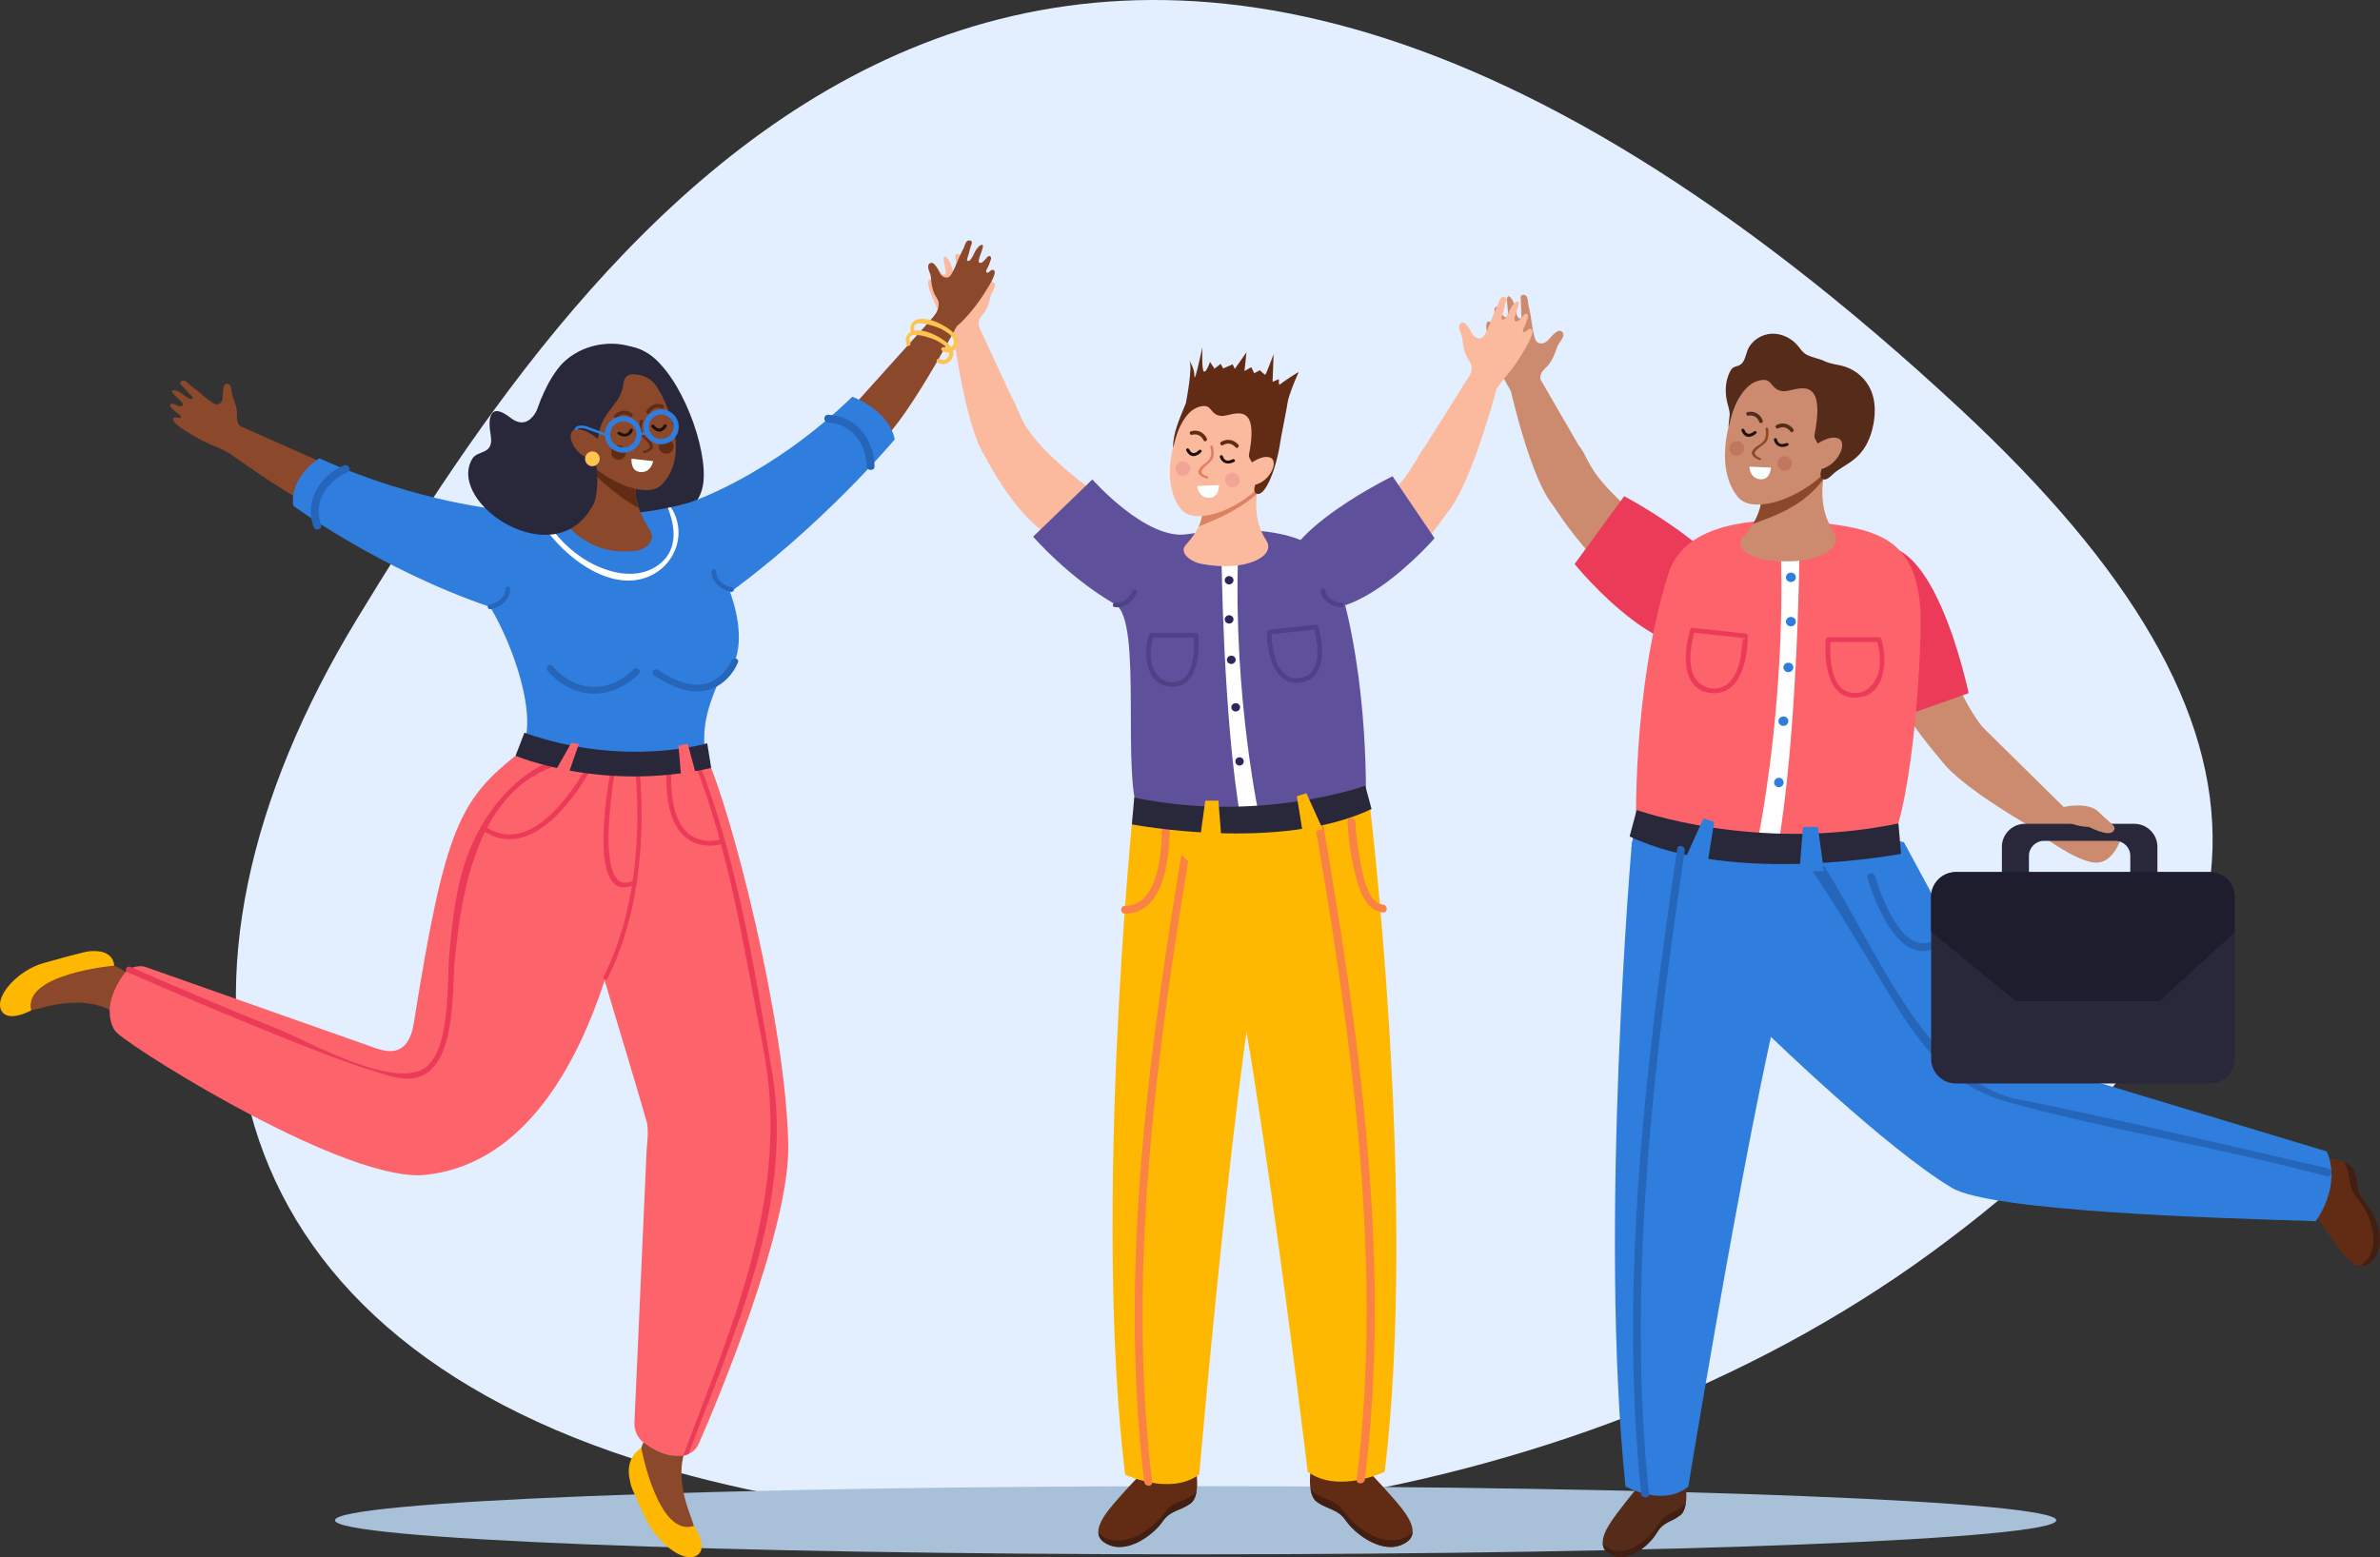 <svg width="110" height="72" viewBox="0 0 110 72" fill="none" xmlns="http://www.w3.org/2000/svg">
<rect x="0" y="0" width="110" height="72" fill="#333333" stroke="none"/>
<g id="Group 299">
<g id="Group">
<g id="Group_2">
<path id="Vector" d="M30.231 67.749C47.828 73.031 72.26 70.356 89.299 57.884C106.328 45.418 106.381 33.596 90.646 18.951C48.049 -20.695 26.924 11.52 16.534 28.559C6.38 45.212 9.386 61.494 30.231 67.749Z" fill="#E3EEFE"/>
</g>
</g>
<path id="Vector_2" d="M94.43 38.672C94.43 38.672 95.904 39.784 96.787 39.878C97.671 39.972 98.022 38.769 98.022 38.769L95.614 37.533L94.43 38.672Z" fill="#CC8B6E"/>
<path id="Vector_3" d="M95.04 70.286C95.04 71.156 77.231 71.861 55.261 71.861C33.293 71.861 15.482 71.156 15.482 70.286C15.482 69.415 33.292 68.71 55.261 68.71C77.231 68.709 95.04 69.415 95.04 70.286Z" fill="#A9C1D8"/>
<g id="Group_3">
<g id="Group_4">
<path id="Vector_4" d="M71.369 22.698C71.369 22.698 73.674 26.744 76.009 27.42C78.342 28.096 79.318 26.375 79.318 26.375C79.318 26.375 74.4 23.556 73.315 21.174C72.228 18.792 71.369 22.698 71.369 22.698Z" fill="#CC8B6E"/>
</g>
<g id="Group_5">
<path id="Vector_5" d="M80.025 29.333C77.4 31.806 72.775 26.076 72.775 26.076L75.068 22.939C75.068 22.939 82.583 26.922 80.025 29.333Z" fill="#EC3B59"/>
</g>
<g id="Group_6">
<g id="Group_7">
<g id="Group_8">
<g id="Group_9">
<g id="Group_10">
<g id="Group_11">
<g id="Group_12">
<path id="Vector_6" d="M71.753 23.321C70.537 21.812 69.525 16.719 69.525 16.719L70.974 17.155L74.069 22.497C74.069 22.499 72.97 24.828 71.753 23.321Z" fill="#CC8B6E"/>
</g>
</g>
</g>
</g>
</g>
</g>
</g>
<path id="Vector_7" d="M71.232 17.266C71.3 17.116 71.465 16.997 71.566 16.871C71.767 16.621 71.877 16.318 71.98 16.018C72.037 15.851 72.355 15.568 72.229 15.378C72.022 15.069 71.622 15.683 71.489 15.784C71.368 15.877 71.185 15.92 71.062 15.829C70.981 15.768 70.945 15.666 70.918 15.569C70.833 15.258 70.8 14.937 70.749 14.62C70.722 14.455 70.684 14.295 70.647 14.132C70.619 14.011 70.63 13.837 70.573 13.729C70.528 13.643 70.404 13.589 70.32 13.66C70.246 13.723 70.289 13.808 70.293 13.891C70.302 14.076 70.306 14.26 70.307 14.445C70.307 14.486 70.335 14.669 70.3 14.699C70.129 14.838 70.048 14.344 70.031 14.267C69.989 14.072 69.938 13.87 69.786 13.727C69.766 13.708 69.741 13.69 69.714 13.695C69.671 13.702 69.656 13.754 69.653 13.797C69.637 14.049 69.714 14.303 69.691 14.554C69.688 14.595 69.677 14.643 69.638 14.659C69.485 14.724 69.365 14.415 69.316 14.317C69.285 14.256 69.242 14.182 69.172 14.186C69.127 14.189 69.091 14.229 69.078 14.272C69.066 14.315 69.07 14.362 69.076 14.407C69.092 14.538 69.096 14.677 69.129 14.806C69.145 14.868 69.207 15.047 69.128 15.087C69.112 15.094 69.093 15.091 69.077 15.084C69.018 15.061 68.986 15.001 68.948 14.951C68.911 14.9 68.855 14.851 68.793 14.864C68.716 14.88 68.692 14.977 68.692 15.054C68.688 15.332 68.786 15.613 68.864 15.877C68.947 16.16 69.044 16.439 69.154 16.714C69.299 17.078 69.466 17.434 69.654 17.778C69.818 18.079 70.026 18.412 70.363 18.542C70.458 18.579 70.559 18.596 70.661 18.609C70.794 18.627 70.929 18.641 71.061 18.619C71.193 18.597 71.324 18.536 71.404 18.429C71.415 18.414 71.425 18.398 71.427 18.38C71.431 18.358 71.422 18.334 71.413 18.313C71.342 18.149 71.262 17.989 71.215 17.817C71.17 17.651 71.161 17.461 71.232 17.266Z" fill="#CC8B6E"/>
</g>
<g id="Group_13">
<g id="Group_14">
<g id="Group_15">
<g id="Group_16">
<g id="Group_17">
<g id="Group_18">
<g id="Group_19">
<g id="Group_20">
<path id="Vector_8" d="M45.505 21.04C44.527 19.593 43.961 14.649 43.961 14.649L45.216 15.047L47.609 20.194C47.609 20.194 46.485 22.485 45.505 21.04Z" fill="#FBB99D"/>
</g>
</g>
</g>
</g>
</g>
</g>
</g>
<path id="Vector_9" d="M45.258 14.787C45.303 14.654 45.434 14.538 45.511 14.422C45.662 14.191 45.73 13.922 45.792 13.658C45.827 13.511 46.075 13.241 45.951 13.089C45.748 12.841 45.459 13.401 45.353 13.499C45.256 13.588 45.105 13.64 44.991 13.573C44.917 13.528 44.877 13.444 44.846 13.362C44.746 13.103 44.691 12.831 44.62 12.564C44.583 12.425 44.537 12.291 44.492 12.155C44.458 12.054 44.452 11.904 44.395 11.816C44.348 11.747 44.238 11.712 44.173 11.779C44.114 11.84 44.159 11.909 44.168 11.979C44.191 12.136 44.21 12.294 44.227 12.452C44.23 12.487 44.271 12.642 44.242 12.67C44.108 12.803 43.996 12.388 43.975 12.323C43.923 12.161 43.863 11.991 43.721 11.881C43.703 11.867 43.679 11.854 43.656 11.86C43.62 11.869 43.612 11.916 43.614 11.953C43.621 12.171 43.708 12.38 43.71 12.598C43.71 12.634 43.705 12.675 43.674 12.692C43.549 12.761 43.42 12.506 43.37 12.426C43.338 12.376 43.294 12.316 43.236 12.327C43.197 12.333 43.17 12.37 43.163 12.409C43.155 12.447 43.164 12.486 43.172 12.523C43.196 12.634 43.212 12.753 43.251 12.861C43.269 12.912 43.337 13.06 43.273 13.101C43.261 13.108 43.244 13.107 43.23 13.103C43.178 13.087 43.145 13.039 43.108 12.998C43.072 12.958 43.019 12.921 42.969 12.937C42.904 12.957 42.892 13.041 42.898 13.107C42.918 13.346 43.025 13.577 43.115 13.797C43.211 14.032 43.317 14.263 43.434 14.489C43.653 14.913 43.964 15.293 44.143 15.735C44.17 15.801 44.195 15.869 44.238 15.928C44.319 16.037 44.456 16.094 44.59 16.118C44.842 16.167 45.129 16.11 45.325 15.939C45.387 15.885 45.522 15.784 45.515 15.7C45.511 15.639 45.433 15.551 45.404 15.498C45.362 15.422 45.321 15.345 45.29 15.263C45.238 15.123 45.214 14.961 45.258 14.787Z" fill="#FBB99D"/>
<g id="Group_21">
<path id="Vector_10" d="M45.193 20.44C45.193 20.44 46.972 24.339 48.993 24.955C51.016 25.571 52.081 23.738 52.081 23.738C52.081 23.738 47.82 21.219 47.013 18.919C46.206 16.619 45.193 20.44 45.193 20.44Z" fill="#FBB99D"/>
</g>
</g>
<g id="Group_22">
<path id="Vector_11" d="M6.611 45.529C6.611 45.529 4.953 43.96 3.279 44.35C1.605 44.739 0.865 45.153 0.157 46.468C-0.154 47.047 0.993 46.836 2.074 46.558C4.808 45.855 5.722 47.205 5.722 47.205L6.611 45.529Z" fill="#8B482A"/>
</g>
<g id="Group_23">
<path id="Vector_12" d="M5.278 44.643C5.278 44.643 1.031 45.017 1.442 46.713C1.442 46.713 0.316 47.336 0.042 46.674C-0.23 46.014 0.861 44.846 2.015 44.524C4.117 43.939 4.068 43.972 4.368 43.971C5.286 43.969 5.278 44.643 5.278 44.643Z" fill="#FEB801"/>
</g>
<g id="Group_24">
<path id="Vector_13" d="M30.393 65.538C30.393 65.538 28.983 67.33 29.534 68.951C30.085 70.571 30.57 71.263 31.954 71.837C32.563 72.09 32.242 70.975 31.86 69.931C30.893 67.291 32.156 66.255 32.156 66.255L30.393 65.538Z" fill="#8B482A"/>
</g>
<g id="Group_25">
<path id="Vector_14" d="M29.637 66.944C29.637 66.944 30.42 71.114 32.078 70.544C32.078 70.544 32.808 71.599 32.174 71.933C31.539 72.267 30.337 71.269 29.833 70.187C29.082 68.572 29.184 68.744 29.114 68.453C28.852 67.352 29.637 66.944 29.637 66.944Z" fill="#FEB801"/>
</g>
<g id="Group_26">
<g id="Group_27">
<g id="Group_28">
<g id="Group_29">
<path id="Vector_15" d="M28.85 21.551C28.85 21.551 28.671 23.978 29.595 24.062C30.518 24.146 32.267 23.973 32.5 22.363C32.733 20.754 31.474 17.336 29.967 16.357C28.46 15.377 27.715 16.871 27.715 16.871C27.715 16.871 31.438 18.139 28.85 21.551Z" fill="#29283B"/>
</g>
</g>
</g>
</g>
<g id="Group_30">
<g id="Group_31">
<g id="Group_32">
<g id="Group_33">
<g id="Group_34">
<g id="Group_35">
<g id="Group_36">
<path id="Vector_16" d="M15.947 24.091C14.072 23.598 9.605 20.234 9.605 20.234L11.267 19.778L16.724 22.192C16.724 22.192 17.823 24.584 15.947 24.091Z" fill="#8B482A"/>
</g>
</g>
</g>
</g>
</g>
</g>
</g>
<g id="Group_37">
<g id="Group_38">
<g id="Group_39">
<g id="Group_40">
<g id="Group_41">
<g id="Group_42">
<g id="Group_43">
<path id="Vector_17" d="M40.608 20.545C42.08 19.287 44.624 14.322 44.624 14.322L43.339 14.433L39.076 19.17C39.076 19.17 39.136 21.801 40.608 20.545Z" fill="#8B482A"/>
</g>
</g>
</g>
</g>
</g>
</g>
</g>
<path id="Vector_18" d="M43.382 13.979C43.357 13.84 43.244 13.706 43.187 13.581C43.072 13.331 43.044 13.055 43.021 12.783C43.009 12.633 42.803 12.329 42.948 12.198C43.185 11.982 43.388 12.579 43.479 12.69C43.561 12.793 43.703 12.867 43.826 12.817C43.906 12.783 43.958 12.706 44.001 12.63C44.137 12.388 44.232 12.127 44.342 11.874C44.4 11.741 44.465 11.616 44.53 11.488C44.579 11.393 44.606 11.246 44.677 11.167C44.733 11.105 44.847 11.086 44.902 11.163C44.951 11.231 44.897 11.293 44.876 11.361C44.83 11.514 44.788 11.666 44.748 11.82C44.739 11.854 44.677 12.002 44.7 12.033C44.814 12.184 44.986 11.791 45.016 11.729C45.092 11.575 45.177 11.417 45.333 11.33C45.353 11.319 45.378 11.308 45.399 11.317C45.433 11.332 45.435 11.379 45.428 11.416C45.388 11.63 45.271 11.825 45.236 12.04C45.23 12.074 45.229 12.117 45.258 12.138C45.372 12.225 45.538 11.991 45.599 11.92C45.637 11.875 45.69 11.822 45.747 11.84C45.784 11.852 45.805 11.893 45.806 11.931C45.807 11.97 45.794 12.007 45.78 12.043C45.74 12.149 45.706 12.264 45.653 12.365C45.627 12.413 45.537 12.55 45.596 12.599C45.607 12.609 45.624 12.611 45.638 12.608C45.693 12.6 45.732 12.558 45.774 12.523C45.815 12.488 45.873 12.459 45.921 12.483C45.982 12.512 45.982 12.597 45.966 12.662C45.91 12.895 45.77 13.108 45.65 13.312C45.52 13.531 45.38 13.743 45.231 13.95C45.034 14.223 44.82 14.486 44.59 14.733C44.391 14.95 44.147 15.185 43.838 15.223C43.751 15.235 43.663 15.228 43.576 15.218C43.461 15.206 43.346 15.189 43.24 15.143C43.134 15.097 43.038 15.018 42.994 14.913C42.988 14.898 42.983 14.883 42.985 14.868C42.987 14.848 42.999 14.831 43.012 14.815C43.105 14.694 43.206 14.576 43.281 14.443C43.353 14.313 43.4 14.156 43.382 13.979Z" fill="#8B482A"/>
<path id="Vector_19" d="M10.988 19.524C10.939 19.39 10.957 19.241 10.953 19.095C10.943 18.82 10.844 18.561 10.742 18.308C10.686 18.168 10.733 17.806 10.544 17.752C10.235 17.666 10.321 18.289 10.291 18.43C10.264 18.558 10.169 18.687 10.038 18.698C9.951 18.704 9.87 18.657 9.798 18.609C9.568 18.454 9.365 18.264 9.153 18.085C9.042 17.992 8.927 17.909 8.811 17.824C8.724 17.76 8.634 17.641 8.536 17.603C8.458 17.573 8.348 17.607 8.333 17.699C8.321 17.782 8.396 17.814 8.446 17.864C8.555 17.98 8.661 18.098 8.767 18.218C8.791 18.243 8.913 18.348 8.906 18.387C8.873 18.573 8.542 18.297 8.487 18.256C8.35 18.151 8.203 18.048 8.023 18.04C8 18.039 7.974 18.041 7.958 18.059C7.934 18.087 7.955 18.13 7.976 18.16C8.108 18.334 8.301 18.455 8.428 18.633C8.449 18.662 8.469 18.699 8.453 18.731C8.39 18.859 8.137 18.724 8.05 18.687C7.995 18.664 7.925 18.64 7.882 18.682C7.854 18.709 7.854 18.755 7.87 18.791C7.886 18.826 7.915 18.853 7.944 18.879C8.029 18.957 8.11 19.044 8.204 19.11C8.249 19.142 8.391 19.225 8.36 19.294C8.355 19.308 8.34 19.317 8.327 19.321C8.275 19.338 8.221 19.318 8.168 19.305C8.115 19.293 8.05 19.293 8.018 19.336C7.977 19.388 8.015 19.465 8.058 19.516C8.213 19.7 8.435 19.828 8.635 19.957C8.85 20.095 9.07 20.223 9.296 20.34C9.579 20.488 9.871 20.614 10.166 20.734C10.394 20.826 10.634 20.997 10.871 21.048C11.046 21.086 11.231 21.007 11.362 20.883C11.489 20.763 11.58 20.612 11.695 20.48C11.818 20.338 11.922 20.18 11.75 20.029C11.713 19.996 11.67 19.974 11.626 19.951C11.511 19.892 11.396 19.834 11.279 19.779C11.203 19.743 11.106 19.716 11.053 19.646C11.023 19.605 11.003 19.566 10.988 19.524Z" fill="#8B482A"/>
<g id="Group_44">
<path id="Vector_20" d="M41.352 20.316C41.096 18.962 39.393 18.342 39.393 18.342C35.597 22.02 31.895 23.223 31.895 23.223L31.893 23.226C29.268 23.999 26.167 23.914 23.215 23.57C23.215 23.57 19.375 23.26 14.758 21.189C14.758 21.189 13.379 22.017 13.552 23.383C13.552 23.383 17.597 26.345 22.655 28.061C23.279 29.104 23.75 30.324 24.003 31.201C25.319 35.77 22.613 35.281 23.065 36.325C23.875 38.199 28.994 39.009 31.898 37.885C32.926 37.487 33.33 36.936 33.087 36.411C31.364 32.685 34.386 31.058 33.6 28.829C33.471 28.464 33.39 28.071 33.343 27.669C37.887 24.449 41.352 20.316 41.352 20.316Z" fill="#2F7EDD"/>
</g>
<g id="Group_45">
<path id="Vector_21" d="M29.053 26.842C30.877 26.832 31.961 24.919 31.008 23.45C30.96 23.46 30.914 23.471 30.867 23.481C31.245 24.443 31.328 25.518 30.364 26.166C29.265 26.905 27.788 26.388 26.862 25.758C26.068 25.218 25.499 24.525 25.012 23.74C24.921 23.733 24.83 23.727 24.74 23.72C25.584 25.265 27.378 26.851 29.053 26.842Z" fill="#FDFEFD"/>
</g>
<g id="Group_46">
<g id="Group_47">
<g id="Group_48">
<g id="Group_49">
<path id="Vector_22" d="M26.749 20.083C26.749 20.083 29.594 20.841 29.392 21.111C29.19 21.382 29.433 21.993 29.384 22.556C29.332 23.167 29.622 23.848 30.036 24.511C30.325 24.975 29.89 25.411 29.353 25.472C27.036 25.732 26.035 24.027 26.035 24.027C27.016 22.947 26.749 20.083 26.749 20.083Z" fill="#8B482A"/>
</g>
</g>
</g>
</g>
<g id="Group_50">
<g id="Group_51">
<g id="Group_52">
<g id="Group_53">
<g id="Group_54">
<g id="Group_55">
<path id="Vector_23" d="M29.37 22.556C29.418 21.993 29.176 21.382 29.378 21.111C29.578 20.84 26.734 20.083 26.734 20.083C26.734 20.083 27.097 20.699 27.094 21.596C28.073 22.504 28.698 23.026 29.496 23.481C29.417 23.223 29.352 22.777 29.37 22.556Z" fill="#612C13"/>
</g>
</g>
</g>
</g>
</g>
</g>
<g id="Group_56">
<g id="Group_57">
<g id="Group_58">
<g id="Group_59">
<g id="Group_60">
<g id="Group_61">
<g id="Group_62">
<g id="Group_63">
<g id="Group_64">
<path id="Vector_24" d="M29.248 16.405C30.234 17.23 32.265 20.634 30.606 22.389C29.897 23.139 27.706 22.257 26.488 20.593C25.986 19.912 25.859 18.328 26.448 16.913C26.713 16.272 28.114 15.434 29.248 16.405Z" fill="#8B482A"/>
</g>
</g>
</g>
</g>
</g>
</g>
</g>
</g>
</g>
<g id="Group_65">
<g id="Group_66">
<g id="Group_67">
<g id="Group_68">
<g id="Group_69">
<g id="Group_70">
<g id="Group_71">
<path id="Vector_25" d="M30.667 18.155C30.498 18.515 30.544 17.661 29.708 17.376C29.606 17.341 29.492 17.326 29.385 17.312C29.294 17.301 29.199 17.299 29.11 17.323C28.916 17.376 28.83 17.551 28.81 17.743C28.77 18.159 28.568 18.48 28.313 18.796C28.035 19.142 27.797 19.492 27.699 19.937C27.671 20.069 27.665 20.194 27.607 20.313C27.533 20.459 27.494 20.622 27.49 20.786C27.487 20.946 27.519 21.103 27.528 21.261C27.541 21.501 27.488 21.66 27.315 21.812C27.246 21.874 27.169 21.926 27.088 21.97C26.921 22.06 26.735 22.113 26.547 22.122C26.108 22.142 25.718 21.91 25.481 21.542C25.074 20.913 25.078 20.062 25.151 19.34C25.203 18.828 25.306 18.32 25.434 17.823C25.554 17.361 25.811 16.961 26.168 16.646C26.637 16.231 27.248 15.986 27.858 15.914C28.169 15.877 28.486 15.881 28.795 15.937C31.02 16.342 30.801 17.872 30.667 18.155Z" fill="#29283B"/>
</g>
</g>
</g>
</g>
</g>
</g>
</g>
<g id="Group_72">
<g id="Group_73">
<g id="Group_74">
<g id="Group_75">
<path id="Vector_26" d="M27.535 21.261C27.535 21.261 27.87 23.45 27.067 23.612C26.263 23.775 24.719 23.782 24.397 22.342C24.074 20.901 24.926 17.676 26.175 16.645C27.424 15.613 28.186 16.9 28.186 16.9C28.186 16.9 25.017 18.403 27.535 21.261Z" fill="#29283B"/>
</g>
</g>
</g>
</g>
<g id="Group_76">
<path id="Vector_27" d="M31.369 26.755C31.369 26.755 32.422 23.059 33.458 26.673C33.458 26.673 35.941 31.667 31.494 32.209C27.866 32.651 30.7 27.617 30.7 27.617L31.369 26.755Z" fill="#2F7EDD"/>
</g>
<g id="Group_77">
<g id="Group_78">
<path id="Vector_28" d="M33.807 30.544C33.703 30.801 33.404 31.186 33.115 31.381C32.228 31.982 31.184 31.486 30.396 30.962C30.23 30.851 30.073 31.119 30.238 31.23C31.094 31.799 32.203 32.28 33.182 31.706C33.592 31.465 33.929 31.066 34.107 30.626C34.184 30.441 33.882 30.36 33.807 30.544Z" fill="#2566BB"/>
</g>
</g>
<g id="Group_79">
<g id="Group_80">
<path id="Vector_29" d="M29.299 30.936C28.144 32.079 26.598 32.026 25.53 30.789C25.399 30.638 25.179 30.858 25.309 31.009C26.484 32.37 28.238 32.425 29.519 31.156C29.662 31.015 29.442 30.795 29.299 30.936Z" fill="#2566BB"/>
</g>
</g>
<g id="Group_81">
<g id="Group_82">
<path id="Vector_30" d="M23.362 27.225C23.359 27.637 22.989 27.883 22.621 27.956C22.484 27.983 22.543 28.193 22.679 28.165C23.143 28.073 23.575 27.731 23.58 27.224C23.581 27.086 23.363 27.086 23.362 27.225Z" fill="#2566BB"/>
</g>
</g>
<g id="Group_83">
<g id="Group_84">
<path id="Vector_31" d="M32.883 26.423C32.887 26.929 33.319 27.271 33.783 27.364C33.92 27.391 33.978 27.183 33.841 27.156C33.474 27.083 33.105 26.836 33.1 26.424C33.099 26.284 32.882 26.283 32.883 26.423Z" fill="#2566BB"/>
</g>
</g>
<g id="Group_85">
<g id="Group_86">
<g id="Group_87">
<g id="Group_88">
<path id="Vector_32" d="M42.075 15.86C41.77 15.154 43.102 15.643 43.301 15.751C43.49 15.856 43.764 16.009 43.849 16.221C43.955 16.486 43.676 16.756 43.427 16.599C43.326 16.535 43.228 16.692 43.329 16.756C43.606 16.931 43.933 16.801 44.037 16.492C44.155 16.136 43.822 15.859 43.552 15.684C43.21 15.462 42.707 15.222 42.285 15.284C41.932 15.335 41.772 15.625 41.911 15.949C41.957 16.058 42.121 15.969 42.075 15.86Z" fill="#FEC44F"/>
</g>
</g>
</g>
</g>
<g id="Group_89">
<g id="Group_90">
<g id="Group_91">
<g id="Group_92">
<path id="Vector_33" d="M42.289 15.325C41.985 14.618 43.317 15.107 43.516 15.216C43.705 15.321 43.979 15.474 44.064 15.686C44.169 15.951 43.891 16.221 43.642 16.064C43.541 16 43.443 16.158 43.544 16.221C43.821 16.396 44.148 16.266 44.252 15.956C44.37 15.602 44.036 15.324 43.767 15.149C43.424 14.927 42.922 14.687 42.5 14.749C42.147 14.8 41.987 15.089 42.126 15.412C42.173 15.524 42.337 15.434 42.289 15.325Z" fill="#FEC44F"/>
</g>
</g>
</g>
</g>
<g id="Group_93">
<path id="Vector_34" d="M25.027 18.413C25.027 18.413 24.626 20.118 23.589 19.311C22.552 18.504 22.57 19.493 22.675 20.084C22.85 21.072 22.084 20.773 21.825 21.216C20.613 23.282 25.707 26.654 27.419 23.323C28.161 21.88 25.027 18.413 25.027 18.413Z" fill="#29283B"/>
</g>
<g id="Group_94">
<path id="Vector_35" d="M24.061 34.756C21.255 36.946 20.584 38.161 19.125 47.301C18.835 49.121 17.626 48.553 17.034 48.343L6.775 44.722C6.374 44.581 5.933 44.731 5.682 45.092C5.279 45.671 4.828 46.597 5.217 47.487C5.271 47.612 5.359 47.713 5.46 47.798C6.642 48.813 16.103 54.698 19.664 54.317C28.124 53.412 29.411 38.397 29.411 38.397C29.508 38.184 31.264 35.416 31.062 35.319L24.061 34.756Z" fill="#FC636B"/>
</g>
<g id="Group_95">
<g id="Group_96">
<g id="Group_97">
<path id="Vector_36" d="M25.823 35.07C24.192 35.539 22.871 37.01 22.102 38.446C21.164 40.194 20.952 42.115 20.769 44.056C20.65 45.328 20.842 48.292 19.751 49.282C18.395 50.514 14.184 48.112 12.882 47.589C10.581 46.666 8.297 45.699 6.029 44.7C5.866 44.628 5.723 44.868 5.887 44.941C8.108 45.919 10.344 46.866 12.595 47.773C14.148 48.399 15.71 49.042 17.313 49.529C17.91 49.711 18.658 49.992 19.298 49.811C21.103 49.298 20.882 45.792 21.016 44.417C21.334 41.145 22.087 36.435 25.896 35.339C26.07 35.29 25.997 35.021 25.823 35.07Z" fill="#EC3B59"/>
</g>
</g>
</g>
<g id="Group_98">
<g id="Group_99">
<path id="Vector_37" d="M23.545 38.798C23.111 38.798 22.689 38.658 22.285 38.379L22.409 38.201C22.923 38.557 23.466 38.663 24.027 38.52C25.823 38.057 27.257 35.187 27.272 35.159L27.468 35.254C27.408 35.376 25.976 38.242 24.082 38.73C23.902 38.774 23.722 38.798 23.545 38.798Z" fill="#EC3B59"/>
</g>
</g>
<g id="Group_100">
<path id="Vector_38" d="M26.828 34.792L24.061 34.754C24.061 34.754 25.96 34.292 26.828 34.792Z" fill="#FC636B"/>
<path id="Vector_39" d="M36.433 52.985C36.491 56.851 33.086 64.959 32.305 66.724C32.209 66.954 32.036 67.136 31.814 67.223C31.776 67.242 31.727 67.261 31.689 67.271C31.659 67.281 31.621 67.281 31.593 67.29C30.888 67.415 30.204 67.041 29.76 66.705C29.451 66.475 29.288 66.09 29.326 65.698L29.885 53.195C29.914 52.802 29.991 52.216 29.885 51.843C27.445 43.427 25.641 38.802 26.847 36.73C27.484 35.626 27.32 35.06 26.828 34.792L32.595 34.878C33.762 37.258 36.346 47.342 36.433 52.985Z" fill="#FC636B"/>
</g>
<g id="Group_101">
<g id="Group_102">
<g id="Group_103">
<path id="Vector_40" d="M31.818 67.224C31.78 67.243 31.732 67.262 31.693 67.272C31.664 67.282 31.626 67.282 31.598 67.291C31.587 67.282 31.587 67.262 31.598 67.243C33.931 61.044 36.574 55.077 35.262 48.379C34.413 44.023 33.719 39.322 32.061 35.167C32.012 35.052 32.205 34.995 32.254 35.11C34.047 39.609 34.877 44.801 35.677 49.521C36.727 55.642 33.94 61.611 31.818 67.224Z" fill="#EC3B59"/>
</g>
</g>
</g>
<g id="Group_104">
<g id="Group_105">
<g id="Group_106">
<path id="Vector_41" d="M29.318 35.059C29.67 38.402 29.424 42.106 27.906 45.143C27.849 45.255 28.019 45.354 28.075 45.242C29.609 42.172 29.869 38.434 29.514 35.059C29.501 34.935 29.305 34.934 29.318 35.059Z" fill="#EC3B59"/>
</g>
</g>
</g>
<g id="Group_107">
<g id="Group_108">
<g id="Group_109">
<path id="Vector_42" d="M28.367 34.835C28.162 35.822 26.979 42.001 29.348 40.89C29.462 40.836 29.363 40.668 29.249 40.721C27.378 41.6 28.372 35.767 28.555 34.888C28.581 34.764 28.392 34.713 28.367 34.835Z" fill="#EC3B59"/>
</g>
</g>
</g>
<g id="Group_110">
<g id="Group_111">
<path id="Vector_43" d="M32.804 39.096C32.494 39.096 32.113 39.026 31.762 38.768C31.055 38.248 30.734 37.155 30.812 35.523L31.03 35.533C30.956 37.087 31.246 38.116 31.891 38.592C32.546 39.075 33.361 38.796 33.369 38.793L33.442 38.997C33.422 39.005 33.159 39.096 32.804 39.096Z" fill="#EC3B59"/>
</g>
</g>
<g id="Group_112">
<path id="Vector_44" d="M23.828 34.94C23.828 34.94 27.813 36.642 32.87 35.505L32.687 34.363C32.687 34.363 28.867 35.514 24.238 33.876L23.828 34.94Z" fill="#29283B"/>
</g>
<g id="Group_113">
<path id="Vector_45" d="M26.404 34.344L25.715 35.563L26.274 35.775L26.756 34.388L26.404 34.344Z" fill="#FC636B"/>
</g>
<g id="Group_114">
<path id="Vector_46" d="M31.359 34.469L31.489 36.019L32.213 35.981L31.787 34.385L31.359 34.469Z" fill="#FC636B"/>
</g>
<g id="Group_115">
<g id="Group_116">
<g id="Group_117">
<g id="Group_118">
<g id="Group_119">
<g id="Group_120">
<path id="Vector_47" d="M27.788 20.418C27.788 20.418 26.973 19.672 26.523 19.886C26.074 20.103 26.705 21.376 27.633 21.2C28.559 21.023 28.038 20.62 27.788 20.418Z" fill="#8B482A"/>
</g>
</g>
</g>
</g>
</g>
</g>
<g id="Group_121">
<g id="Group_122">
<g id="Group_123">
<path id="Vector_48" d="M27.042 21.193C27.03 21.381 27.171 21.544 27.357 21.554C27.543 21.565 27.703 21.421 27.716 21.232C27.727 21.044 27.586 20.882 27.4 20.871C27.214 20.86 27.054 21.004 27.042 21.193Z" fill="#FEC44F"/>
</g>
</g>
</g>
<g id="Group_124">
<g id="Group_125">
<path id="Vector_49" d="M38.275 19.539C39.376 19.588 40.031 20.522 40.058 21.554C40.063 21.786 40.426 21.787 40.421 21.554C40.388 20.318 39.58 19.236 38.275 19.176C38.041 19.168 38.041 19.529 38.275 19.539Z" fill="#2566BB"/>
</g>
</g>
<g id="Group_126">
<g id="Group_127">
<path id="Vector_50" d="M14.84 24.263C14.467 23.202 15.09 22.26 16.066 21.831C16.279 21.738 16.096 21.427 15.884 21.52C14.769 22.01 14.066 23.152 14.491 24.359C14.566 24.577 14.918 24.483 14.84 24.263Z" fill="#2566BB"/>
</g>
</g>
<g id="Group_128">
<g id="Group_129">
<path id="Vector_51" d="M28.66 19.975C28.638 19.959 28.684 19.99 28.694 19.995C28.731 20.014 28.768 20.032 28.81 20.042C28.969 20.081 29.058 19.986 29.116 19.856C29.153 19.774 29.281 19.842 29.244 19.923C29.114 20.211 28.815 20.258 28.559 20.076C28.485 20.021 28.585 19.921 28.66 19.975Z" fill="#1E100C"/>
</g>
</g>
<g id="Group_130">
<g id="Group_131">
<path id="Vector_52" d="M30.234 19.664C30.266 19.706 30.31 19.744 30.355 19.772C30.503 19.865 30.605 19.78 30.683 19.649C30.73 19.571 30.857 19.639 30.811 19.716C30.718 19.871 30.575 20.001 30.376 19.937C30.268 19.902 30.176 19.822 30.11 19.736C30.054 19.666 30.178 19.593 30.234 19.664Z" fill="#1E100C"/>
</g>
</g>
<g id="Group_132">
<path id="Vector_53" d="M30.577 18.879C30.349 18.796 30.145 18.887 30.027 19.095C29.972 19.192 29.826 19.097 29.881 18.999C30.037 18.724 30.328 18.603 30.632 18.714C30.737 18.754 30.683 18.917 30.577 18.879Z" fill="#612C13"/>
</g>
<g id="Group_133">
<path id="Vector_54" d="M29.108 19.254C28.912 19.113 28.69 19.145 28.519 19.313C28.441 19.392 28.327 19.261 28.406 19.182C28.63 18.958 28.943 18.921 29.206 19.11C29.297 19.175 29.199 19.319 29.108 19.254Z" fill="#612C13"/>
</g>
<g id="Group_134">
<path id="Vector_55" d="M29.714 19.46C29.661 19.611 29.632 19.785 29.671 19.94C29.729 20.166 29.977 20.274 30.109 20.464C30.289 20.724 30.094 20.867 29.782 20.941C29.706 20.959 29.675 20.863 29.75 20.845C30.449 20.679 29.659 20.292 29.565 20.001C29.507 19.819 29.535 19.613 29.598 19.433C29.618 19.373 29.735 19.399 29.714 19.46Z" fill="#612C13"/>
</g>
<path id="Vector_56" d="M29.189 21.208C29.189 21.208 29.118 21.8 29.613 21.825C30.108 21.849 30.187 21.319 30.187 21.319L29.189 21.208Z" fill="#FAFFFF"/>
<path id="Vector_57" d="M28.262 21.015C28.313 21.194 28.502 21.296 28.681 21.244C28.86 21.193 28.963 21.005 28.911 20.827C28.859 20.649 28.671 20.547 28.491 20.598C28.312 20.65 28.21 20.837 28.262 21.015Z" fill="#612C13"/>
<path id="Vector_58" d="M31.016 20.383C30.874 20.258 30.658 20.273 30.534 20.415C30.41 20.556 30.423 20.772 30.567 20.896C30.709 21.02 30.925 21.006 31.05 20.864C31.173 20.722 31.159 20.507 31.016 20.383Z" fill="#612C13"/>
<g id="Group_135">
<path id="Vector_59" d="M28.806 20.929C28.338 20.929 27.957 20.55 27.957 20.083C27.957 19.617 28.338 19.238 28.806 19.238C29.275 19.238 29.656 19.617 29.656 20.083C29.656 20.55 29.274 20.929 28.806 20.929ZM28.806 19.479C28.471 19.479 28.198 19.75 28.198 20.083C28.198 20.416 28.471 20.688 28.806 20.688C29.141 20.688 29.413 20.416 29.413 20.083C29.413 19.75 29.141 19.479 28.806 19.479Z" fill="#2F7EDD"/>
</g>
<g id="Group_136">
<path id="Vector_60" d="M30.558 20.539C30.112 20.539 29.748 20.177 29.748 19.733C29.748 19.289 30.112 18.927 30.558 18.927C31.006 18.927 31.369 19.289 31.369 19.733C31.369 20.177 31.005 20.539 30.558 20.539ZM30.558 19.167C30.245 19.167 29.99 19.42 29.99 19.733C29.99 20.045 30.245 20.299 30.558 20.299C30.872 20.299 31.128 20.046 31.128 19.733C31.127 19.421 30.872 19.167 30.558 19.167Z" fill="#2F7EDD"/>
</g>
<g id="Group_137">
<path id="Vector_61" d="M29.895 19.962L29.506 20.02L29.524 20.139L29.913 20.081L29.895 19.962Z" fill="#2F7EDD"/>
</g>
<g id="Group_138">
<path id="Vector_62" d="M28.094 20.196L27.092 19.83C27.09 19.83 26.715 19.707 26.648 19.904L26.533 19.866C26.565 19.773 26.652 19.669 26.887 19.673C27.015 19.677 27.128 19.716 27.133 19.717L28.136 20.084L28.094 20.196Z" fill="#2F7EDD"/>
</g>
<g id="Group_139">
<g id="Group_140">
<path id="Vector_63" d="M52.752 68.128C52.752 68.128 52.182 68.701 51.512 69.477C50.842 70.253 50.339 71.063 51.277 71.434C52.215 71.805 53.355 70.895 53.723 70.354C54.092 69.815 54.51 69.873 55.017 69.514C55.532 69.15 55.258 67.825 55.258 67.825L52.752 68.128Z" fill="#612C13"/>
</g>
<g id="Group_141">
<path id="Vector_64" d="M55.163 69.092C54.623 69.473 54.179 69.411 53.787 69.986C53.395 70.56 52.183 71.529 51.185 71.134C50.987 71.055 50.852 70.958 50.764 70.847C50.774 71.089 50.922 71.293 51.278 71.435C52.215 71.806 53.355 70.895 53.724 70.355C54.092 69.815 54.511 69.874 55.018 69.515C55.184 69.398 55.267 69.18 55.304 68.94C55.265 69 55.22 69.052 55.163 69.092Z" fill="#421F13"/>
</g>
</g>
<g id="Group_142">
<path id="Vector_65" d="M61.808 26.67C61.094 24.395 57.653 24.278 54.854 24.7C52.967 24.984 50.489 22.166 50.489 22.166L47.75 24.811C47.75 24.811 49.385 26.703 51.543 27.939C52.851 28.687 51.775 36.047 52.696 37.779C52.696 37.779 55.848 40.094 63.12 37.301C63.12 37.301 63.334 31.533 61.808 26.67Z" fill="#5F509B"/>
</g>
<g id="Group_143">
<g id="Group_144">
<path id="Vector_66" d="M51.513 28.066C51.99 28.137 52.371 27.82 52.542 27.397C52.593 27.267 52.383 27.211 52.332 27.34C52.2 27.667 51.853 27.899 51.571 27.858C51.434 27.838 51.374 28.046 51.513 28.066Z" fill="#4F4186"/>
</g>
</g>
<g id="Group_145">
<path id="Vector_67" d="M56.455 25.594C56.455 25.594 56.519 33.18 57.348 37.9L58.241 37.955C58.241 37.955 56.992 32.335 57.224 25.594H56.455Z" fill="#FDFEFD"/>
</g>
<g id="Group_146">
<path id="Vector_68" d="M59.013 41.022C57.643 42.515 55.426 68.172 55.426 68.172C54.056 69.165 52 68.172 52 68.172C50.514 55.907 52.352 37.69 52.352 37.69L59.013 41.022Z" fill="#FEB801"/>
</g>
<g id="Group_147">
<g id="Group_148">
<path id="Vector_69" d="M54.853 38.038C53.173 47.921 51.672 58.52 52.887 68.517C52.915 68.745 53.278 68.748 53.25 68.517C52.038 58.557 53.531 47.975 55.202 38.133C55.242 37.907 54.892 37.809 54.853 38.038Z" fill="#FB8245"/>
</g>
</g>
<g id="Group_149">
<g id="Group_150">
<path id="Vector_70" d="M63.222 67.997C63.222 67.997 63.814 68.592 64.509 69.399C65.206 70.205 65.728 71.046 64.753 71.431C63.778 71.817 62.595 70.87 62.212 70.309C61.828 69.749 61.395 69.81 60.868 69.437C60.334 69.059 60.619 67.682 60.619 67.682L63.222 67.997Z" fill="#612C13"/>
</g>
<g id="Group_151">
<path id="Vector_71" d="M60.717 68.998C61.277 69.395 61.739 69.33 62.146 69.926C62.553 70.523 63.812 71.529 64.849 71.12C65.054 71.038 65.195 70.937 65.287 70.822C65.276 71.073 65.123 71.287 64.752 71.432C63.777 71.818 62.595 70.872 62.212 70.311C61.828 69.75 61.394 69.812 60.868 69.438C60.697 69.317 60.61 69.092 60.57 68.842C60.612 68.902 60.659 68.956 60.717 68.998Z" fill="#421F13"/>
</g>
</g>
<g id="Group_152">
<path id="Vector_72" d="M55.956 40.779C57.38 42.33 60.439 68.044 60.439 68.044C61.863 69.075 63.999 68.044 63.999 68.044C65.541 55.305 63.287 37.017 63.287 37.017C63.287 37.017 51.272 39.33 52.695 37.779L55.956 40.779Z" fill="#FEB801"/>
</g>
<g id="Group_153">
<g id="Group_154">
<path id="Vector_73" d="M61.04 37.442C62.784 47.481 64.345 58.249 63.081 68.406C63.053 68.636 62.676 68.64 62.705 68.406C63.963 58.288 62.414 47.538 60.677 37.539C60.635 37.308 60.999 37.209 61.04 37.442Z" fill="#FB8245"/>
</g>
</g>
<g id="Group_155">
<g id="Group_156">
<path id="Vector_74" d="M53.698 38.086C53.719 39.236 53.592 41.883 51.991 41.88C51.758 41.88 51.758 42.241 51.991 42.241C53.875 42.243 54.087 39.46 54.061 38.085C54.056 37.854 53.694 37.852 53.698 38.086Z" fill="#FB8245"/>
</g>
</g>
<g id="Group_157">
<g id="Group_158">
<path id="Vector_75" d="M62.276 37.994C62.322 38.78 62.428 39.575 62.617 40.339C62.788 41.025 63.072 42.095 63.918 42.186C64.15 42.211 64.153 41.849 63.923 41.825C63.151 41.742 62.947 40.218 62.84 39.639C62.741 39.097 62.671 38.547 62.64 37.997C62.625 37.767 62.262 37.762 62.276 37.994Z" fill="#FB8245"/>
</g>
</g>
<g id="Group_159">
<path id="Vector_76" d="M52.315 38.113C52.315 38.113 59.13 39.426 63.391 37.404L63.1 36.324C63.1 36.324 58.238 38.086 52.423 36.873L52.315 38.113Z" fill="#29283B"/>
</g>
<g id="Group_160">
<path id="Vector_77" d="M55.706 37.017H56.313L56.456 38.823H55.457L55.706 37.017Z" fill="#FEB801"/>
</g>
<g id="Group_161">
<path id="Vector_78" d="M59.94 36.809L60.378 36.672L61.13 38.328L60.228 38.609L59.94 36.809Z" fill="#FEB801"/>
</g>
<g id="Group_162">
<path id="Vector_79" d="M56.673 26.97C56.589 26.899 56.583 26.777 56.657 26.698C56.732 26.619 56.859 26.612 56.943 26.683C57.027 26.753 57.033 26.875 56.959 26.954C56.884 27.035 56.755 27.041 56.673 26.97Z" fill="#30255B"/>
</g>
<g id="Group_163">
<path id="Vector_80" d="M56.673 28.779C56.589 28.709 56.583 28.586 56.657 28.508C56.732 28.428 56.859 28.422 56.943 28.492C57.027 28.563 57.033 28.685 56.959 28.764C56.884 28.844 56.755 28.851 56.673 28.779Z" fill="#30255B"/>
</g>
<g id="Group_164">
<path id="Vector_81" d="M56.757 30.378C56.831 30.298 56.96 30.291 57.043 30.362C57.126 30.433 57.133 30.555 57.058 30.633C56.984 30.713 56.855 30.72 56.773 30.649C56.689 30.579 56.682 30.457 56.757 30.378Z" fill="#30255B"/>
</g>
<g id="Group_165">
<path id="Vector_82" d="M57.248 32.557C57.331 32.627 57.338 32.749 57.264 32.828C57.189 32.908 57.061 32.914 56.978 32.844C56.894 32.773 56.887 32.651 56.962 32.572C57.036 32.493 57.164 32.486 57.248 32.557Z" fill="#30255B"/>
</g>
<g id="Group_166">
<path id="Vector_83" d="M57.419 35.059C57.499 35.129 57.506 35.252 57.434 35.33C57.363 35.41 57.24 35.416 57.16 35.345C57.08 35.274 57.074 35.152 57.146 35.073C57.217 34.995 57.34 34.988 57.419 35.059Z" fill="#30255B"/>
</g>
<g id="Group_167">
<g id="Group_168">
<g id="Group_169">
<g id="Group_170">
<path id="Vector_84" d="M58.43 21.674C58.43 21.674 55.547 22.29 55.708 22.524C55.869 22.759 55.587 23.231 55.58 23.687C55.571 24.183 55.24 24.708 54.795 25.209C54.484 25.559 55.037 25.979 55.528 26.07C57.644 26.466 58.98 25.68 58.533 24.998C57.528 23.468 58.43 21.674 58.43 21.674Z" fill="#FBB99D"/>
</g>
</g>
</g>
</g>
<g id="Group_171">
<g id="Group_172">
<g id="Group_173">
<g id="Group_174">
<g id="Group_175">
<g id="Group_176">
<path id="Vector_85" d="M55.578 23.688C55.584 23.23 55.866 22.758 55.705 22.525C55.545 22.29 58.655 21.627 58.655 21.627C58.655 21.627 58.183 22.108 58.103 22.829C57.187 23.625 56.186 24.034 55.406 24.336C55.502 24.135 55.574 23.867 55.578 23.688Z" fill="#DC8162"/>
</g>
</g>
</g>
</g>
</g>
</g>
<g id="Group_177">
<g id="Group_178">
<g id="Group_179">
<g id="Group_180">
<g id="Group_181">
<g id="Group_182">
<g id="Group_183">
<g id="Group_184">
<g id="Group_185">
<path id="Vector_86" d="M55.527 18.37C54.393 19.223 53.426 22.168 54.613 23.571C55.265 24.341 57.636 23.522 58.749 21.846C58.893 21.628 59.248 20.381 58.656 19.02C58.391 18.404 56.706 17.484 55.527 18.37Z" fill="#FBB99D"/>
</g>
</g>
</g>
</g>
</g>
</g>
</g>
</g>
</g>
<g id="Group_186">
<g id="Group_187">
<g id="Group_188">
<g id="Group_189">
<g id="Group_190">
<g id="Group_191">
<g id="Group_192">
<path id="Vector_87" d="M54.219 20.688C54.22 20.869 54.474 18.907 55.583 18.774C56.034 18.72 55.932 19.192 56.455 19.231C56.902 19.264 58.242 18.37 57.726 21.018C57.701 21.145 57.823 21.295 57.881 21.409C57.955 21.549 57.727 21.872 57.73 22.03C57.733 22.183 58.195 21.715 58.186 21.867C58.172 22.098 57.771 22.741 58.104 22.83C58.502 22.936 59.007 21.618 59.181 20.386C59.226 20.069 59.493 18.837 59.512 18.57C59.554 18.003 57.193 17.349 55.964 17.351C55.239 17.352 55.005 18.143 54.761 18.759C54.524 19.361 54.213 19.997 54.219 20.688Z" fill="#612C13"/>
</g>
</g>
</g>
</g>
</g>
</g>
</g>
<g id="Group_193">
<g id="Group_194">
<g id="Group_195">
<g id="Group_196">
<g id="Group_197">
<g id="Group_198">
<path id="Vector_88" d="M57.451 21.673C57.451 21.673 58.27 20.956 58.722 21.162C59.174 21.37 58.539 22.593 57.607 22.424C56.677 22.255 57.2 21.866 57.451 21.673Z" fill="#FBB99D"/>
</g>
</g>
</g>
</g>
</g>
</g>
<g id="Group_199">
<g id="Group_200">
<path id="Vector_89" d="M53.206 29.48C53.898 29.48 54.589 29.48 55.281 29.48C55.245 29.444 55.209 29.409 55.172 29.372C55.217 30.007 55.201 31.303 54.425 31.509C53.693 31.703 53.22 31.029 53.185 30.394C53.167 30.063 53.213 29.718 53.31 29.401C53.35 29.267 53.141 29.21 53.1 29.343C52.808 30.293 52.966 31.849 54.312 31.746C55.356 31.665 55.445 30.153 55.39 29.372C55.385 29.313 55.343 29.263 55.28 29.263C54.588 29.263 53.897 29.263 53.205 29.263C53.065 29.264 53.065 29.48 53.206 29.48Z" fill="#4F4186"/>
</g>
</g>
<g id="Group_201">
<g id="Group_202">
<path id="Vector_90" d="M60.816 28.879C60.099 28.957 59.381 29.035 58.664 29.113C58.606 29.119 58.556 29.157 58.555 29.221C58.545 30.145 58.852 31.703 60.082 31.562C61.328 31.418 61.195 29.835 60.921 28.959C60.879 28.826 60.67 28.883 60.711 29.016C60.949 29.776 61.136 31.296 59.983 31.353C58.964 31.404 58.765 29.978 58.773 29.221C58.736 29.257 58.7 29.293 58.663 29.33C59.38 29.253 60.098 29.174 60.815 29.097C60.954 29.081 60.956 28.863 60.816 28.879Z" fill="#4F4186"/>
</g>
</g>
<g id="Group_203">
<path id="Vector_91" d="M54.816 18.604C54.816 18.604 55.135 16.975 54.973 16.684C54.973 16.684 55.203 17.002 55.206 17.389C55.21 17.776 55.572 16.048 55.572 16.048C55.572 16.048 55.531 17.117 55.643 17.177C55.754 17.238 55.927 16.733 55.927 16.733L56.131 17.046L56.415 16.824L56.535 17.036L56.972 16.844L57.07 17.056L57.61 16.29L57.518 17.157L57.833 16.975L57.967 17.258L58.227 17.117C58.227 17.117 58.451 17.333 58.481 17.325C58.511 17.317 58.864 16.38 58.864 16.38L58.816 17.65L59.111 17.529C59.111 17.529 59.08 17.852 59.161 17.772C59.242 17.691 60.022 17.177 60.022 17.207C60.022 17.238 59.431 18.378 59.306 19.578C59.181 20.777 58.391 18.7 58.391 18.7L54.816 18.604Z" fill="#612C13"/>
</g>
<g id="Group_204">
<g id="Group_205">
<g id="Group_206">
<path id="Vector_92" d="M56.958 21.236C56.981 21.222 56.932 21.25 56.923 21.253C56.885 21.27 56.845 21.285 56.804 21.292C56.642 21.319 56.56 21.218 56.512 21.085C56.481 21.001 56.348 21.059 56.38 21.143C56.489 21.44 56.783 21.508 57.052 21.344C57.128 21.295 57.036 21.188 56.958 21.236Z" fill="#1E100C"/>
</g>
</g>
<g id="Group_207">
<g id="Group_208">
<path id="Vector_93" d="M55.405 20.816C55.37 20.855 55.323 20.89 55.277 20.915C55.124 20.996 55.027 20.904 54.958 20.768C54.917 20.687 54.785 20.746 54.826 20.827C54.907 20.988 55.04 21.128 55.243 21.078C55.352 21.051 55.449 20.978 55.523 20.898C55.586 20.829 55.467 20.748 55.405 20.816Z" fill="#1E100C"/>
</g>
</g>
<g id="Group_209">
<path id="Vector_94" d="M55.094 20.104C55.327 20.038 55.525 20.142 55.627 20.358C55.675 20.459 55.827 20.374 55.779 20.274C55.644 19.988 55.362 19.848 55.051 19.936C54.943 19.966 54.986 20.134 55.094 20.104Z" fill="#612C13"/>
</g>
<g id="Group_210">
<path id="Vector_95" d="M56.525 20.58C56.732 20.454 56.95 20.501 57.107 20.681C57.18 20.765 57.303 20.643 57.231 20.559C57.023 20.32 56.714 20.261 56.437 20.43C56.343 20.488 56.429 20.639 56.525 20.58Z" fill="#612C13"/>
</g>
<g id="Group_211">
<path id="Vector_96" d="M55.939 20.648C55.98 20.802 55.997 20.979 55.947 21.13C55.873 21.351 55.617 21.442 55.473 21.622C55.275 21.868 55.459 22.024 55.764 22.121C55.838 22.144 55.877 22.051 55.803 22.029C55.119 21.813 55.934 21.484 56.049 21.2C56.12 21.023 56.108 20.814 56.058 20.631C56.04 20.567 55.922 20.585 55.939 20.648Z" fill="#DC8162"/>
</g>
<path id="Vector_97" d="M56.336 22.429C56.336 22.429 56.365 23.024 55.869 23.013C55.373 23.002 55.332 22.468 55.332 22.468L56.336 22.429Z" fill="#FAFFFF"/>
<path id="Vector_98" d="M57.276 22.304C57.211 22.477 57.017 22.567 56.842 22.502C56.667 22.438 56.577 22.244 56.642 22.07C56.708 21.896 56.902 21.807 57.078 21.872C57.252 21.936 57.341 22.129 57.276 22.304Z" fill="#F3A498"/>
<path id="Vector_99" d="M54.466 21.392C54.617 21.279 54.832 21.308 54.946 21.458C55.059 21.609 55.03 21.822 54.879 21.935C54.728 22.048 54.514 22.019 54.4 21.869C54.285 21.719 54.315 21.506 54.466 21.392Z" fill="#F3A498"/>
</g>
<g id="Group_212">
<g id="Group_213">
<g id="Group_214">
<g id="Group_215">
<g id="Group_216">
<g id="Group_217">
<g id="Group_218">
<g id="Group_219">
<path id="Vector_100" d="M66.875 23.706C68.145 22.262 69.447 16.941 69.447 16.941L68.022 17.205L64.695 22.495C64.695 22.495 65.605 25.151 66.875 23.706Z" fill="#FBB99D"/>
</g>
</g>
</g>
</g>
</g>
</g>
</g>
<path id="Vector_101" d="M68.008 16.915C67.978 16.763 67.85 16.619 67.784 16.48C67.651 16.208 67.614 15.905 67.582 15.608C67.564 15.442 67.331 15.115 67.487 14.965C67.743 14.722 67.982 15.374 68.084 15.495C68.177 15.606 68.335 15.683 68.468 15.625C68.556 15.587 68.611 15.499 68.656 15.415C68.799 15.146 68.898 14.857 69.013 14.575C69.072 14.428 69.141 14.288 69.21 14.146C69.261 14.039 69.288 13.877 69.363 13.789C69.423 13.72 69.549 13.696 69.61 13.779C69.665 13.853 69.608 13.922 69.586 13.998C69.54 14.166 69.497 14.335 69.457 14.506C69.448 14.543 69.382 14.707 69.409 14.741C69.538 14.905 69.717 14.467 69.749 14.399C69.828 14.229 69.918 14.053 70.088 13.953C70.111 13.939 70.138 13.928 70.161 13.938C70.2 13.953 70.202 14.005 70.195 14.046C70.157 14.283 70.033 14.499 70 14.737C69.994 14.776 69.996 14.822 70.027 14.844C70.154 14.936 70.331 14.676 70.397 14.595C70.437 14.545 70.495 14.485 70.557 14.505C70.597 14.517 70.622 14.561 70.626 14.603C70.628 14.646 70.614 14.687 70.6 14.728C70.558 14.845 70.524 14.973 70.467 15.085C70.44 15.139 70.344 15.292 70.409 15.345C70.422 15.355 70.44 15.356 70.457 15.354C70.515 15.343 70.558 15.296 70.603 15.257C70.648 15.218 70.71 15.184 70.764 15.21C70.832 15.24 70.834 15.334 70.818 15.406C70.763 15.664 70.613 15.902 70.486 16.13C70.35 16.373 70.201 16.611 70.042 16.84C69.744 17.273 69.352 17.646 69.095 18.103C69.056 18.173 69.019 18.244 68.964 18.301C68.86 18.41 68.704 18.451 68.554 18.461C68.272 18.479 67.966 18.378 67.777 18.165C67.717 18.098 67.584 17.969 67.602 17.879C67.616 17.813 67.713 17.728 67.752 17.674C67.809 17.596 67.864 17.517 67.909 17.432C67.984 17.284 68.032 17.11 68.008 16.915Z" fill="#FBB99D"/>
<g id="Group_220">
<path id="Vector_102" d="M67.296 23.095C67.296 23.095 64.814 27.108 62.521 27.503C60.228 27.898 59.94 25.906 59.94 25.906C59.94 25.906 64.32 23.587 65.519 21.186C66.719 18.785 67.296 23.095 67.296 23.095Z" fill="#FBB99D"/>
</g>
</g>
<g id="Group_221">
<path id="Vector_103" d="M59.747 27.558C62.006 29.841 66.303 24.884 66.303 24.884L64.361 22.019C64.361 22.019 57.544 25.332 59.747 27.558Z" fill="#5F509B"/>
</g>
<g id="Group_222">
<g id="Group_223">
<path id="Vector_104" d="M61.042 27.349C61.109 27.813 61.577 28.045 62.001 28.076C62.14 28.086 62.139 27.869 62.001 27.859C61.663 27.836 61.305 27.659 61.253 27.292C61.232 27.154 61.022 27.212 61.042 27.349Z" fill="#4F4186"/>
</g>
</g>
<g id="Group_224">
<g id="Group_225">
<path id="Vector_105" d="M106.918 55.978C106.918 55.978 107.334 56.658 107.921 57.482C108.508 58.305 109.169 58.977 109.756 58.165C110.342 57.353 109.738 56.049 109.307 55.569C108.874 55.089 109.033 54.703 108.808 54.133C108.582 53.556 107.234 53.507 107.234 53.507L106.918 55.978Z" fill="#612C13"/>
</g>
<g id="Group_226">
<path id="Vector_106" d="M108.435 53.894C108.673 54.5 108.505 54.911 108.964 55.422C109.424 55.932 110.067 57.319 109.444 58.183C109.32 58.354 109.193 58.461 109.064 58.519C109.3 58.566 109.534 58.473 109.757 58.164C110.343 57.352 109.739 56.047 109.307 55.567C108.874 55.087 109.033 54.702 108.809 54.132C108.736 53.946 108.546 53.816 108.324 53.724C108.37 53.775 108.41 53.831 108.435 53.894Z" fill="#421F13"/>
</g>
</g>
<g id="Group_227">
<path id="Vector_107" d="M107.541 53.234C108.244 54.88 107.027 56.457 107.027 56.457C102.349 56.315 92.024 56.002 90.211 54.916C87.133 53.074 81.73 47.821 81.73 47.821L80.812 37.297L87.996 38.938L93.419 48.973L107.541 53.234Z" fill="#2F7EDD"/>
</g>
<g id="Group_228">
<path id="Vector_108" d="M90.172 35.645C90.172 35.645 86.924 32.299 86.932 29.881C86.939 27.462 88.876 27.02 88.876 27.02C88.876 27.02 90.203 32.51 92.191 34.221C94.18 35.931 90.172 35.645 90.172 35.645Z" fill="#CC8B6E"/>
</g>
<g id="Group_229">
<path id="Vector_109" d="M86.225 25.508C83.098 27.312 87.314 33.347 87.314 33.347L90.987 32.047C90.987 32.047 89.273 23.748 86.225 25.508Z" fill="#EC3B59"/>
</g>
<g id="Group_230">
<g id="Group_231">
<g id="Group_232">
<g id="Group_233">
<g id="Group_234">
<g id="Group_235">
<g id="Group_236">
<path id="Vector_110" d="M89.677 35.092C90.786 36.679 95.411 39.086 95.411 39.086L95.609 37.536L91.125 33.115C91.125 33.115 88.569 33.504 89.677 35.092Z" fill="#CC8B6E"/>
</g>
</g>
</g>
</g>
</g>
</g>
</g>
<g id="Group_237">
<path id="Vector_111" d="M87.977 48.083L75.398 39.255L75.646 37.447L87.606 36.544L87.977 48.083Z" fill="#2F7EDD"/>
</g>
<g id="Group_238">
<path id="Vector_112" d="M77.112 26.512C77.921 23.935 81.818 23.802 84.989 24.279C87.126 24.601 88.502 25.292 88.739 27.948C88.891 29.641 88.423 37.05 87.38 39.012C87.38 39.012 83.74 41.04 75.627 38.552C75.627 38.552 75.384 32.021 77.112 26.512Z" fill="#FC636B"/>
</g>
<g id="Group_239">
<path id="Vector_113" d="M83.173 25.292C83.173 25.292 83.1 33.884 82.162 39.232L81.15 39.294C81.15 39.294 82.564 32.928 82.301 25.292H83.173Z" fill="#FDFEFD"/>
</g>
<g id="Group_240">
<path id="Vector_114" d="M87.865 39.474C87.865 39.474 80.145 40.962 75.318 38.671L75.647 37.447C75.647 37.447 81.154 39.442 87.742 38.069L87.865 39.474Z" fill="#29283B"/>
</g>
<g id="Group_241">
<path id="Vector_115" d="M79.227 37.997L78.73 37.841L77.879 39.717L78.9 40.036L79.227 37.997Z" fill="#2F7EDD"/>
</g>
<g id="Group_242">
<path id="Vector_116" d="M82.925 26.853C83.02 26.772 83.028 26.635 82.943 26.545C82.859 26.456 82.714 26.448 82.62 26.529C82.525 26.609 82.517 26.746 82.602 26.836C82.686 26.925 82.832 26.932 82.925 26.853Z" fill="#2F7EDD"/>
</g>
<g id="Group_243">
<path id="Vector_117" d="M82.925 28.901C83.02 28.821 83.028 28.683 82.943 28.594C82.859 28.504 82.714 28.496 82.62 28.577C82.525 28.658 82.517 28.794 82.602 28.885C82.686 28.974 82.832 28.982 82.925 28.901Z" fill="#2F7EDD"/>
</g>
<g id="Group_244">
<path id="Vector_118" d="M82.826 30.711C82.741 30.622 82.597 30.614 82.502 30.695C82.408 30.775 82.4 30.912 82.484 31.003C82.569 31.093 82.713 31.101 82.808 31.02C82.901 30.939 82.91 30.801 82.826 30.711Z" fill="#2F7EDD"/>
</g>
<g id="Group_245">
<path id="Vector_119" d="M82.274 33.179C82.179 33.26 82.171 33.398 82.256 33.487C82.34 33.577 82.485 33.584 82.579 33.504C82.674 33.423 82.682 33.285 82.597 33.195C82.514 33.107 82.368 33.099 82.274 33.179Z" fill="#2F7EDD"/>
</g>
<g id="Group_246">
<path id="Vector_120" d="M82.071 36.014C81.981 36.095 81.973 36.233 82.054 36.322C82.136 36.411 82.273 36.419 82.364 36.339C82.454 36.258 82.462 36.121 82.381 36.031C82.299 35.941 82.162 35.934 82.071 36.014Z" fill="#2F7EDD"/>
</g>
<g id="Group_247">
<g id="Group_248">
<g id="Group_249">
<g id="Group_250">
<path id="Vector_121" d="M84.645 20.853C84.645 20.853 81.381 21.551 81.562 21.816C81.745 22.081 81.426 22.616 81.418 23.134C81.408 23.696 81.033 24.29 80.53 24.858C80.178 25.255 80.804 25.729 81.359 25.834C83.757 26.282 85.27 25.39 84.763 24.619C83.624 22.884 84.645 20.853 84.645 20.853Z" fill="#CC8B6E"/>
</g>
</g>
</g>
</g>
<g id="Group_251">
<g id="Group_252">
<g id="Group_253">
<g id="Group_254">
<g id="Group_255">
<g id="Group_256">
<path id="Vector_122" d="M81.41 23.132C81.418 22.614 81.737 22.079 81.554 21.814C81.372 21.549 84.895 20.797 84.895 20.797C84.895 20.797 84.361 21.341 84.269 22.16C83.291 23.477 81.895 23.884 81.012 24.226C81.235 23.916 81.406 23.335 81.41 23.132Z" fill="#8B482A"/>
</g>
</g>
</g>
</g>
</g>
</g>
<g id="Group_257">
<g id="Group_258">
<g id="Group_259">
<g id="Group_260">
<g id="Group_261">
<g id="Group_262">
<g id="Group_263">
<g id="Group_264">
<g id="Group_265">
<path id="Vector_123" d="M81.376 17.108C80.091 18.074 78.995 21.41 80.34 22.998C81.078 23.87 83.764 22.944 85.025 21.044C85.188 20.798 85.59 19.385 84.919 17.844C84.618 17.146 82.711 16.104 81.376 17.108Z" fill="#CC8B6E"/>
</g>
</g>
</g>
</g>
</g>
</g>
</g>
</g>
</g>
<g id="Group_266">
<g id="Group_267">
<g id="Group_268">
<g id="Group_269">
<g id="Group_270">
<g id="Group_271">
<g id="Group_272">
<path id="Vector_124" d="M79.892 19.737C79.894 19.942 80.18 17.719 81.436 17.569C81.947 17.507 81.832 18.044 82.425 18.087C82.931 18.124 84.448 17.111 83.864 20.111C83.836 20.255 83.973 20.425 84.04 20.555C84.123 20.714 83.865 21.078 83.869 21.258C83.872 21.43 84.394 20.9 84.384 21.073C84.368 21.334 83.914 22.064 84.291 22.164C84.474 22.212 84.698 21.919 84.832 21.821C85.211 21.541 85.634 21.349 85.955 20.992C86.309 20.598 86.505 20.085 86.595 19.565C86.686 19.051 86.675 18.504 86.465 18.027C86.245 17.528 85.806 17.128 85.287 16.956C84.981 16.854 84.632 16.843 84.34 16.702C84.083 16.577 83.801 16.544 83.541 16.419C83.333 16.319 83.258 16.192 83.122 16.02C82.827 15.647 82.355 15.406 81.878 15.429C81.401 15.452 80.939 15.756 80.766 16.2C80.669 16.45 80.635 16.768 80.392 16.887C80.304 16.93 80.201 16.938 80.118 16.989C80.039 17.039 79.989 17.12 79.947 17.203C79.732 17.641 79.717 18.158 79.837 18.63C79.884 18.818 79.954 19.008 79.94 19.205C79.93 19.381 79.891 19.554 79.892 19.737Z" fill="#552B19"/>
</g>
</g>
</g>
</g>
</g>
</g>
</g>
<g id="Group_273">
<g id="Group_274">
<g id="Group_275">
<g id="Group_276">
<g id="Group_277">
<g id="Group_278">
<path id="Vector_125" d="M83.535 20.851C83.535 20.851 84.463 20.039 84.974 20.273C85.486 20.508 84.768 21.893 83.712 21.701C82.657 21.511 83.25 21.071 83.535 20.851Z" fill="#CC8B6E"/>
</g>
</g>
</g>
</g>
</g>
</g>
<g id="Group_279">
<g id="Group_280">
<path id="Vector_126" d="M86.848 29.681C86.065 29.681 85.281 29.681 84.498 29.681C84.535 29.644 84.572 29.607 84.609 29.57C84.557 30.298 84.577 31.768 85.463 32.003C86.299 32.224 86.844 31.455 86.883 30.728C86.903 30.352 86.852 29.959 86.74 29.599C86.698 29.464 86.912 29.405 86.954 29.541C87.282 30.609 87.11 32.365 85.594 32.247C84.42 32.156 84.323 30.448 84.385 29.571C84.39 29.512 84.433 29.461 84.496 29.461C85.279 29.461 86.063 29.461 86.846 29.461C86.991 29.46 86.991 29.681 86.848 29.681Z" fill="#EC3B59"/>
</g>
</g>
<g id="Group_281">
<g id="Group_282">
<path id="Vector_127" d="M78.231 29.025C79.043 29.114 79.856 29.201 80.669 29.29C80.729 29.297 80.779 29.335 80.779 29.4C80.791 30.438 80.447 32.199 79.061 32.038C77.662 31.874 77.816 30.088 78.124 29.105C78.165 28.969 78.381 29.027 78.338 29.163C78.154 29.752 78.034 30.477 78.219 31.078C78.393 31.635 78.962 31.968 79.542 31.784C80.026 31.63 80.262 31.118 80.391 30.668C80.492 30.313 80.477 29.947 80.554 29.593C80.567 29.532 80.551 29.465 80.558 29.403C80.52 29.704 80.752 29.437 80.591 29.501C80.548 29.517 80.431 29.483 80.386 29.478C79.668 29.4 78.949 29.322 78.231 29.244C78.091 29.23 78.089 29.009 78.231 29.025Z" fill="#EC3B59"/>
</g>
</g>
<g id="Group_283">
<g id="Group_284">
<path id="Vector_128" d="M75.759 68.68C75.759 68.68 75.276 69.241 74.71 70C74.142 70.759 73.716 71.552 74.511 71.914C75.306 72.278 76.269 71.386 76.582 70.858C76.894 70.33 77.248 70.387 77.677 70.036C78.113 69.679 77.88 68.383 77.88 68.383L75.759 68.68Z" fill="#552B19"/>
</g>
<g id="Group_285">
<path id="Vector_129" d="M77.8 69.622C77.343 69.996 76.967 69.935 76.634 70.497C76.302 71.059 75.276 72.006 74.432 71.621C74.264 71.544 74.149 71.449 74.074 71.34C74.082 71.577 74.207 71.778 74.509 71.915C75.304 72.279 76.268 71.387 76.58 70.859C76.892 70.331 77.246 70.388 77.676 70.037C77.816 69.923 77.886 69.711 77.918 69.475C77.885 69.532 77.847 69.583 77.8 69.622Z" fill="#421F13"/>
</g>
</g>
<g id="Group_286">
<path id="Vector_130" d="M83.055 43.728C81.894 45.19 78.031 68.724 78.031 68.724C76.87 69.695 75.13 68.724 75.13 68.724C73.872 56.724 75.428 38.899 75.428 38.899C75.428 38.899 84.216 45.19 83.055 43.728Z" fill="#2F7EDD"/>
</g>
<g id="Group_287">
<g id="Group_288">
<path id="Vector_131" d="M77.518 39.238C76.088 48.968 74.821 59.248 75.853 69.06C75.877 69.287 76.238 69.289 76.213 69.06C75.184 59.277 76.439 49.032 77.865 39.333C77.898 39.108 77.552 39.012 77.518 39.238Z" fill="#2566BB"/>
</g>
</g>
<g id="Group_289">
<g id="Group_290">
<path id="Vector_132" d="M86.308 40.609C86.675 41.749 87.675 44.445 89.302 43.898C89.522 43.824 89.407 43.485 89.188 43.558C87.857 44.005 86.949 41.425 86.65 40.494C86.578 40.275 86.237 40.39 86.308 40.609Z" fill="#2566BB"/>
</g>
</g>
<g id="Group_291">
<g id="Group_292">
<g id="Group_293">
<path id="Vector_133" d="M82.552 20.485C82.576 20.473 82.525 20.496 82.516 20.499C82.476 20.513 82.437 20.524 82.395 20.529C82.234 20.543 82.161 20.437 82.122 20.301C82.099 20.216 81.963 20.263 81.987 20.348C82.071 20.65 82.356 20.741 82.634 20.599C82.716 20.557 82.633 20.444 82.552 20.485Z" fill="#1E100C"/>
</g>
</g>
<g id="Group_294">
<g id="Group_295">
<path id="Vector_134" d="M81.062 19.948C81.023 19.984 80.975 20.015 80.926 20.035C80.769 20.102 80.679 20.005 80.623 19.865C80.589 19.782 80.454 19.829 80.488 19.912C80.554 20.077 80.676 20.226 80.88 20.192C80.99 20.174 81.092 20.11 81.171 20.036C81.237 19.976 81.127 19.887 81.062 19.948Z" fill="#1E100C"/>
</g>
</g>
<g id="Group_296">
<path id="Vector_135" d="M80.807 19.218C81.043 19.171 81.23 19.29 81.313 19.512C81.353 19.615 81.509 19.543 81.47 19.44C81.359 19.147 81.092 18.986 80.778 19.049C80.668 19.071 80.698 19.24 80.807 19.218Z" fill="#552B19"/>
</g>
<g id="Group_297">
<path id="Vector_136" d="M82.186 19.804C82.4 19.695 82.612 19.759 82.753 19.951C82.819 20.041 82.95 19.928 82.885 19.84C82.699 19.587 82.398 19.504 82.111 19.649C82.012 19.698 82.087 19.854 82.186 19.804Z" fill="#552B19"/>
</g>
<g id="Group_298">
<path id="Vector_137" d="M81.6 19.824C81.628 19.979 81.631 20.155 81.569 20.3C81.479 20.512 81.219 20.582 81.062 20.748C80.847 20.976 81.016 21.145 81.31 21.264C81.381 21.293 81.427 21.204 81.356 21.175C80.697 20.907 81.53 20.647 81.665 20.376C81.75 20.206 81.753 20 81.719 19.815C81.707 19.753 81.588 19.761 81.6 19.824Z" fill="#8B482A"/>
</g>
<path id="Vector_138" d="M81.851 21.615C81.851 21.615 81.831 22.206 81.341 22.156C80.852 22.105 80.856 21.575 80.856 21.575L81.851 21.615Z" fill="#FAFFFF"/>
<path id="Vector_139" d="M82.788 21.567C82.71 21.734 82.51 21.807 82.343 21.728C82.175 21.651 82.101 21.453 82.18 21.285C82.258 21.118 82.457 21.047 82.626 21.124C82.793 21.201 82.866 21.4 82.788 21.567Z" fill="#C1775D"/>
<path id="Vector_140" d="M80.085 20.441C80.243 20.342 80.453 20.388 80.554 20.545C80.654 20.702 80.608 20.91 80.45 21.011C80.293 21.111 80.083 21.065 79.981 20.907C79.88 20.751 79.926 20.542 80.085 20.441Z" fill="#C1775D"/>
</g>
<g id="Group_299">
<g id="Group_300">
<path id="Vector_141" d="M92.98 51.001C90.541 50.339 89.199 49.069 87.392 46.097C86.367 44.409 84.473 41.199 83.295 39.607L83.686 39.109C86.311 42.763 88.741 49.91 93.248 50.815C98.059 51.782 102.842 52.918 107.625 54.025C107.852 54.077 107.774 54.443 107.548 54.383C101.943 52.903 97.988 52.361 92.98 51.001Z" fill="#2566BB"/>
</g>
</g>
<g id="Group_301">
<path id="Vector_142" d="M84.019 38.232H83.331L83.17 40.278H84.3L84.019 38.232Z" fill="#2F7EDD"/>
</g>
<g id="Group_302">
<path id="Vector_143" d="M102.143 50.093H90.398C89.769 50.093 89.254 49.58 89.254 48.954V41.457C89.254 40.831 89.769 40.319 90.398 40.319H102.143C102.772 40.319 103.287 40.831 103.287 41.457V48.954C103.287 49.58 102.773 50.093 102.143 50.093Z" fill="#29283B"/>
<path id="Vector_144" d="M98.646 38.087H93.59C93.004 38.087 92.525 38.563 92.525 39.146V42.335C92.525 42.917 93.004 43.395 93.59 43.395H98.646C99.232 43.395 99.712 42.918 99.712 42.335V39.146C99.71 38.563 99.231 38.087 98.646 38.087ZM98.459 41.645C98.459 42.026 98.147 42.336 97.765 42.336H94.469C94.087 42.336 93.774 42.026 93.774 41.645V39.566C93.774 39.186 94.087 38.875 94.469 38.875H97.765C98.147 38.875 98.459 39.186 98.459 39.566V41.645Z" fill="#29283B"/>
<path id="Vector_145" d="M102.143 40.319H90.398C89.769 40.319 89.254 40.831 89.254 41.457V43.084L93.169 46.287H99.804L103.287 43.1V41.457C103.287 40.831 102.773 40.319 102.143 40.319Z" fill="#1D1D2D"/>
</g>
<path id="Vector_146" d="M95.371 37.312C95.371 37.312 96.521 37.032 97.023 37.56C97.526 38.088 97.887 38.181 97.666 38.44C97.445 38.7 96.551 38.232 96.551 38.232C96.551 38.232 95.003 38.203 95.371 37.312Z" fill="#CC8B6E"/>
</g>
</svg>
